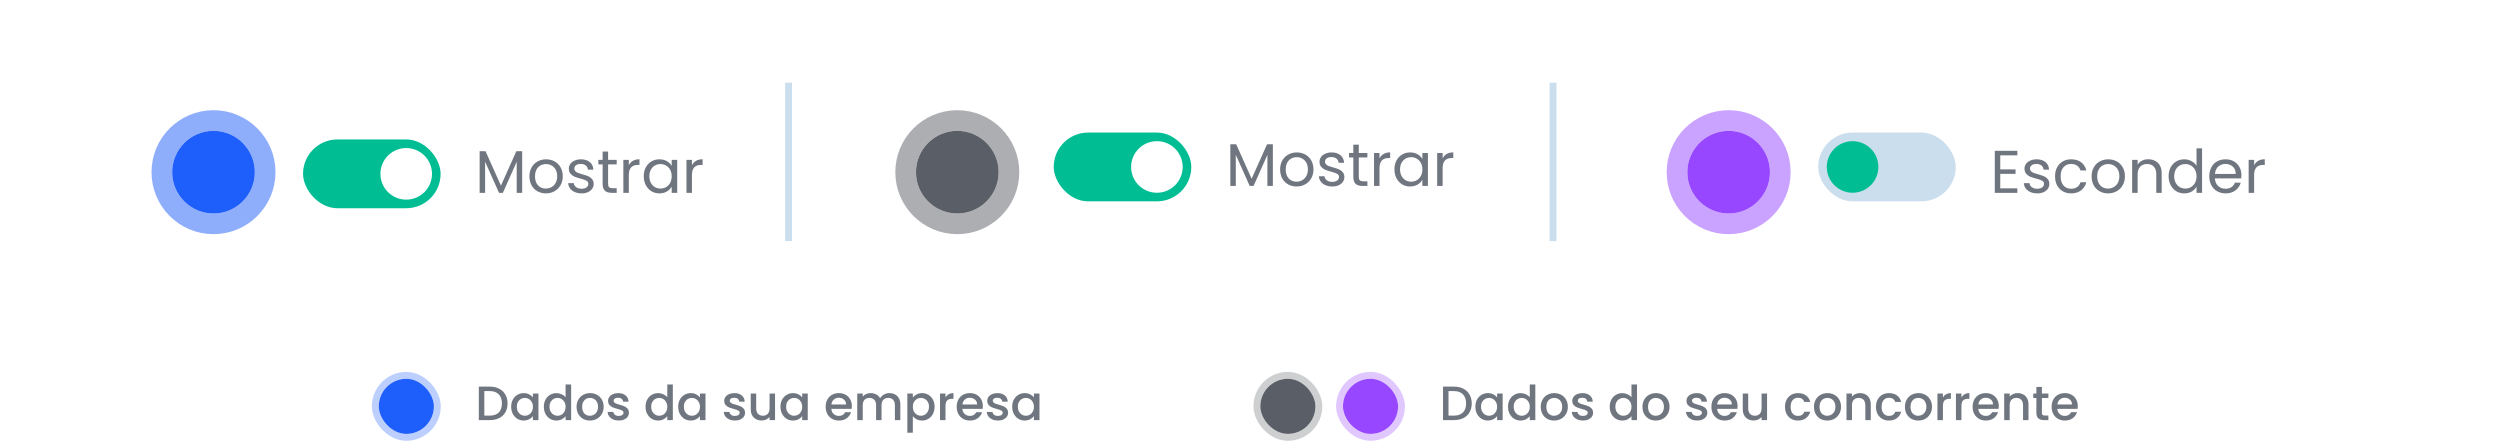 <?xml version="1.0" encoding="UTF-8"?>
<svg xmlns="http://www.w3.org/2000/svg" width="363" height="64" viewBox="0 0 363 64" fill="none">
  <path d="M71.114 56.135C71.632 56.135 72.085 56.235 72.472 56.436C72.864 56.632 73.165 56.917 73.375 57.29C73.59 57.659 73.697 58.09 73.697 58.585C73.697 59.08 73.59 59.509 73.375 59.873C73.165 60.237 72.864 60.517 72.472 60.713C72.085 60.904 71.632 61 71.114 61H69.525V56.135H71.114ZM71.114 60.349C71.683 60.349 72.12 60.195 72.423 59.887C72.726 59.579 72.878 59.145 72.878 58.585C72.878 58.02 72.726 57.579 72.423 57.262C72.12 56.945 71.683 56.786 71.114 56.786H70.323V60.349H71.114ZM74.222 59.054C74.222 58.667 74.301 58.324 74.46 58.025C74.623 57.726 74.843 57.495 75.118 57.332C75.398 57.164 75.706 57.08 76.042 57.08C76.345 57.08 76.609 57.141 76.833 57.262C77.062 57.379 77.244 57.526 77.379 57.703V57.143H78.184V61H77.379V60.426C77.244 60.608 77.059 60.76 76.826 60.881C76.593 61.002 76.327 61.063 76.028 61.063C75.697 61.063 75.393 60.979 75.118 60.811C74.843 60.638 74.623 60.4 74.46 60.097C74.301 59.789 74.222 59.441 74.222 59.054ZM77.379 59.068C77.379 58.802 77.323 58.571 77.211 58.375C77.104 58.179 76.961 58.03 76.784 57.927C76.607 57.824 76.415 57.773 76.21 57.773C76.005 57.773 75.813 57.824 75.636 57.927C75.459 58.025 75.314 58.172 75.202 58.368C75.095 58.559 75.041 58.788 75.041 59.054C75.041 59.32 75.095 59.553 75.202 59.754C75.314 59.955 75.459 60.109 75.636 60.216C75.818 60.319 76.009 60.37 76.21 60.37C76.415 60.37 76.607 60.319 76.784 60.216C76.961 60.113 77.104 59.964 77.211 59.768C77.323 59.567 77.379 59.334 77.379 59.068ZM78.966 59.054C78.966 58.667 79.045 58.324 79.204 58.025C79.367 57.726 79.587 57.495 79.862 57.332C80.142 57.164 80.452 57.08 80.793 57.08C81.045 57.08 81.292 57.136 81.535 57.248C81.782 57.355 81.978 57.5 82.123 57.682V55.82H82.928V61H82.123V60.419C81.992 60.606 81.81 60.76 81.577 60.881C81.348 61.002 81.085 61.063 80.786 61.063C80.45 61.063 80.142 60.979 79.862 60.811C79.587 60.638 79.367 60.4 79.204 60.097C79.045 59.789 78.966 59.441 78.966 59.054ZM82.123 59.068C82.123 58.802 82.067 58.571 81.955 58.375C81.848 58.179 81.705 58.03 81.528 57.927C81.351 57.824 81.159 57.773 80.954 57.773C80.749 57.773 80.557 57.824 80.38 57.927C80.203 58.025 80.058 58.172 79.946 58.368C79.839 58.559 79.785 58.788 79.785 59.054C79.785 59.32 79.839 59.553 79.946 59.754C80.058 59.955 80.203 60.109 80.38 60.216C80.562 60.319 80.753 60.37 80.954 60.37C81.159 60.37 81.351 60.319 81.528 60.216C81.705 60.113 81.848 59.964 81.955 59.768C82.067 59.567 82.123 59.334 82.123 59.068ZM85.649 61.063C85.285 61.063 84.956 60.981 84.662 60.818C84.368 60.65 84.137 60.417 83.969 60.118C83.801 59.815 83.717 59.465 83.717 59.068C83.717 58.676 83.803 58.328 83.976 58.025C84.149 57.722 84.385 57.488 84.683 57.325C84.982 57.162 85.316 57.08 85.684 57.08C86.053 57.08 86.386 57.162 86.685 57.325C86.984 57.488 87.219 57.722 87.392 58.025C87.565 58.328 87.651 58.676 87.651 59.068C87.651 59.46 87.562 59.808 87.385 60.111C87.208 60.414 86.965 60.65 86.657 60.818C86.354 60.981 86.018 61.063 85.649 61.063ZM85.649 60.37C85.855 60.37 86.046 60.321 86.223 60.223C86.405 60.125 86.552 59.978 86.664 59.782C86.776 59.586 86.832 59.348 86.832 59.068C86.832 58.788 86.778 58.552 86.671 58.361C86.564 58.165 86.421 58.018 86.244 57.92C86.067 57.822 85.876 57.773 85.67 57.773C85.465 57.773 85.273 57.822 85.096 57.92C84.924 58.018 84.786 58.165 84.683 58.361C84.581 58.552 84.529 58.788 84.529 59.068C84.529 59.483 84.634 59.805 84.844 60.034C85.059 60.258 85.327 60.37 85.649 60.37ZM89.84 61.063C89.537 61.063 89.264 61.009 89.021 60.902C88.783 60.79 88.594 60.641 88.454 60.454C88.314 60.263 88.239 60.05 88.23 59.817H89.056C89.07 59.98 89.147 60.118 89.287 60.23C89.432 60.337 89.611 60.391 89.826 60.391C90.05 60.391 90.223 60.349 90.344 60.265C90.47 60.176 90.533 60.064 90.533 59.929C90.533 59.784 90.463 59.677 90.323 59.607C90.188 59.537 89.971 59.46 89.672 59.376C89.383 59.297 89.147 59.22 88.965 59.145C88.783 59.07 88.624 58.956 88.489 58.802C88.358 58.648 88.293 58.445 88.293 58.193C88.293 57.988 88.354 57.801 88.475 57.633C88.596 57.46 88.769 57.325 88.993 57.227C89.222 57.129 89.483 57.08 89.777 57.08C90.216 57.08 90.568 57.192 90.834 57.416C91.105 57.635 91.249 57.936 91.268 58.319H90.47C90.456 58.146 90.386 58.009 90.26 57.906C90.134 57.803 89.964 57.752 89.749 57.752C89.539 57.752 89.378 57.792 89.266 57.871C89.154 57.95 89.098 58.055 89.098 58.186C89.098 58.289 89.135 58.375 89.21 58.445C89.285 58.515 89.376 58.571 89.483 58.613C89.59 58.65 89.749 58.699 89.959 58.76C90.239 58.835 90.468 58.912 90.645 58.991C90.827 59.066 90.983 59.178 91.114 59.327C91.245 59.476 91.312 59.675 91.317 59.922C91.317 60.141 91.256 60.337 91.135 60.51C91.014 60.683 90.841 60.818 90.617 60.916C90.398 61.014 90.139 61.063 89.84 61.063ZM93.732 59.054C93.732 58.667 93.811 58.324 93.97 58.025C94.133 57.726 94.352 57.495 94.628 57.332C94.908 57.164 95.218 57.08 95.559 57.08C95.811 57.08 96.058 57.136 96.301 57.248C96.548 57.355 96.744 57.5 96.889 57.682V55.82H97.694V61H96.889V60.419C96.758 60.606 96.576 60.76 96.343 60.881C96.114 61.002 95.85 61.063 95.552 61.063C95.216 61.063 94.908 60.979 94.628 60.811C94.352 60.638 94.133 60.4 93.97 60.097C93.811 59.789 93.732 59.441 93.732 59.054ZM96.889 59.068C96.889 58.802 96.833 58.571 96.721 58.375C96.613 58.179 96.471 58.03 96.294 57.927C96.116 57.824 95.925 57.773 95.72 57.773C95.514 57.773 95.323 57.824 95.146 57.927C94.968 58.025 94.824 58.172 94.712 58.368C94.604 58.559 94.551 58.788 94.551 59.054C94.551 59.32 94.604 59.553 94.712 59.754C94.824 59.955 94.968 60.109 95.146 60.216C95.328 60.319 95.519 60.37 95.72 60.37C95.925 60.37 96.116 60.319 96.294 60.216C96.471 60.113 96.613 59.964 96.721 59.768C96.833 59.567 96.889 59.334 96.889 59.068ZM98.476 59.054C98.476 58.667 98.555 58.324 98.714 58.025C98.877 57.726 99.097 57.495 99.372 57.332C99.652 57.164 99.96 57.08 100.296 57.08C100.599 57.08 100.863 57.141 101.087 57.262C101.315 57.379 101.497 57.526 101.633 57.703V57.143H102.438V61H101.633V60.426C101.497 60.608 101.313 60.76 101.08 60.881C100.846 61.002 100.58 61.063 100.282 61.063C99.951 61.063 99.647 60.979 99.372 60.811C99.097 60.638 98.877 60.4 98.714 60.097C98.555 59.789 98.476 59.441 98.476 59.054ZM101.633 59.068C101.633 58.802 101.577 58.571 101.465 58.375C101.357 58.179 101.215 58.03 101.038 57.927C100.86 57.824 100.669 57.773 100.464 57.773C100.258 57.773 100.067 57.824 99.89 57.927C99.713 58.025 99.568 58.172 99.456 58.368C99.349 58.559 99.295 58.788 99.295 59.054C99.295 59.32 99.349 59.553 99.456 59.754C99.568 59.955 99.713 60.109 99.89 60.216C100.072 60.319 100.263 60.37 100.464 60.37C100.669 60.37 100.86 60.319 101.038 60.216C101.215 60.113 101.357 59.964 101.465 59.768C101.577 59.567 101.633 59.334 101.633 59.068ZM106.704 61.063C106.401 61.063 106.128 61.009 105.885 60.902C105.647 60.79 105.458 60.641 105.318 60.454C105.178 60.263 105.104 60.05 105.094 59.817H105.92C105.934 59.98 106.011 60.118 106.151 60.23C106.296 60.337 106.476 60.391 106.69 60.391C106.914 60.391 107.087 60.349 107.208 60.265C107.334 60.176 107.397 60.064 107.397 59.929C107.397 59.784 107.327 59.677 107.187 59.607C107.052 59.537 106.835 59.46 106.536 59.376C106.247 59.297 106.011 59.22 105.829 59.145C105.647 59.07 105.489 58.956 105.353 58.802C105.223 58.648 105.157 58.445 105.157 58.193C105.157 57.988 105.218 57.801 105.339 57.633C105.461 57.46 105.633 57.325 105.857 57.227C106.086 57.129 106.347 57.08 106.641 57.08C107.08 57.08 107.432 57.192 107.698 57.416C107.969 57.635 108.114 57.936 108.132 58.319H107.334C107.32 58.146 107.25 58.009 107.124 57.906C106.998 57.803 106.828 57.752 106.613 57.752C106.403 57.752 106.242 57.792 106.13 57.871C106.018 57.95 105.962 58.055 105.962 58.186C105.962 58.289 106 58.375 106.074 58.445C106.149 58.515 106.24 58.571 106.347 58.613C106.455 58.65 106.613 58.699 106.823 58.76C107.103 58.835 107.332 58.912 107.509 58.991C107.691 59.066 107.848 59.178 107.978 59.327C108.109 59.476 108.177 59.675 108.181 59.922C108.181 60.141 108.121 60.337 107.999 60.51C107.878 60.683 107.705 60.818 107.481 60.916C107.262 61.014 107.003 61.063 106.704 61.063ZM112.537 57.143V61H111.739V60.545C111.613 60.704 111.447 60.83 111.242 60.923C111.041 61.012 110.826 61.056 110.598 61.056C110.294 61.056 110.021 60.993 109.779 60.867C109.541 60.741 109.352 60.554 109.212 60.307C109.076 60.06 109.009 59.761 109.009 59.411V57.143H109.8V59.292C109.8 59.637 109.886 59.903 110.059 60.09C110.231 60.272 110.467 60.363 110.766 60.363C111.064 60.363 111.3 60.272 111.473 60.09C111.65 59.903 111.739 59.637 111.739 59.292V57.143H112.537ZM113.323 59.054C113.323 58.667 113.403 58.324 113.561 58.025C113.725 57.726 113.944 57.495 114.219 57.332C114.499 57.164 114.807 57.08 115.143 57.08C115.447 57.08 115.71 57.141 115.934 57.262C116.163 57.379 116.345 57.526 116.48 57.703V57.143H117.285V61H116.48V60.426C116.345 60.608 116.161 60.76 115.927 60.881C115.694 61.002 115.428 61.063 115.129 61.063C114.798 61.063 114.495 60.979 114.219 60.811C113.944 60.638 113.725 60.4 113.561 60.097C113.403 59.789 113.323 59.441 113.323 59.054ZM116.48 59.068C116.48 58.802 116.424 58.571 116.312 58.375C116.205 58.179 116.063 58.03 115.885 57.927C115.708 57.824 115.517 57.773 115.311 57.773C115.106 57.773 114.915 57.824 114.737 57.927C114.56 58.025 114.415 58.172 114.303 58.368C114.196 58.559 114.142 58.788 114.142 59.054C114.142 59.32 114.196 59.553 114.303 59.754C114.415 59.955 114.56 60.109 114.737 60.216C114.919 60.319 115.111 60.37 115.311 60.37C115.517 60.37 115.708 60.319 115.885 60.216C116.063 60.113 116.205 59.964 116.312 59.768C116.424 59.567 116.48 59.334 116.48 59.068ZM123.687 58.977C123.687 59.122 123.678 59.252 123.659 59.369H120.712C120.735 59.677 120.85 59.924 121.055 60.111C121.26 60.298 121.512 60.391 121.811 60.391C122.24 60.391 122.544 60.211 122.721 59.852H123.582C123.465 60.207 123.253 60.498 122.945 60.727C122.642 60.951 122.264 61.063 121.811 61.063C121.442 61.063 121.111 60.981 120.817 60.818C120.528 60.65 120.299 60.417 120.131 60.118C119.968 59.815 119.886 59.465 119.886 59.068C119.886 58.671 119.965 58.324 120.124 58.025C120.287 57.722 120.514 57.488 120.803 57.325C121.097 57.162 121.433 57.08 121.811 57.08C122.175 57.08 122.499 57.159 122.784 57.318C123.069 57.477 123.29 57.701 123.449 57.99C123.608 58.275 123.687 58.604 123.687 58.977ZM122.854 58.725C122.849 58.431 122.744 58.195 122.539 58.018C122.334 57.841 122.079 57.752 121.776 57.752C121.501 57.752 121.265 57.841 121.069 58.018C120.873 58.191 120.756 58.426 120.719 58.725H122.854ZM129.141 57.08C129.445 57.08 129.715 57.143 129.953 57.269C130.196 57.395 130.385 57.582 130.52 57.829C130.66 58.076 130.73 58.375 130.73 58.725V61H129.939V58.844C129.939 58.499 129.853 58.235 129.68 58.053C129.508 57.866 129.272 57.773 128.973 57.773C128.675 57.773 128.437 57.866 128.259 58.053C128.087 58.235 128 58.499 128 58.844V61H127.209V58.844C127.209 58.499 127.123 58.235 126.95 58.053C126.778 57.866 126.542 57.773 126.243 57.773C125.945 57.773 125.707 57.866 125.529 58.053C125.357 58.235 125.27 58.499 125.27 58.844V61H124.472V57.143H125.27V57.584C125.401 57.425 125.567 57.302 125.767 57.213C125.968 57.124 126.183 57.08 126.411 57.08C126.719 57.08 126.995 57.145 127.237 57.276C127.48 57.407 127.667 57.596 127.797 57.843C127.914 57.61 128.096 57.425 128.343 57.29C128.591 57.15 128.857 57.08 129.141 57.08ZM132.544 57.71C132.679 57.533 132.863 57.383 133.097 57.262C133.33 57.141 133.594 57.08 133.888 57.08C134.224 57.08 134.529 57.164 134.805 57.332C135.085 57.495 135.304 57.726 135.463 58.025C135.621 58.324 135.701 58.667 135.701 59.054C135.701 59.441 135.621 59.789 135.463 60.097C135.304 60.4 135.085 60.638 134.805 60.811C134.529 60.979 134.224 61.063 133.888 61.063C133.594 61.063 133.332 61.005 133.104 60.888C132.875 60.767 132.688 60.617 132.544 60.44V62.834H131.746V57.143H132.544V57.71ZM134.889 59.054C134.889 58.788 134.833 58.559 134.721 58.368C134.613 58.172 134.469 58.025 134.287 57.927C134.109 57.824 133.918 57.773 133.713 57.773C133.512 57.773 133.321 57.824 133.139 57.927C132.961 58.03 132.817 58.179 132.705 58.375C132.597 58.571 132.544 58.802 132.544 59.068C132.544 59.334 132.597 59.567 132.705 59.768C132.817 59.964 132.961 60.113 133.139 60.216C133.321 60.319 133.512 60.37 133.713 60.37C133.918 60.37 134.109 60.319 134.287 60.216C134.469 60.109 134.613 59.955 134.721 59.754C134.833 59.553 134.889 59.32 134.889 59.054ZM137.288 57.703C137.405 57.507 137.559 57.355 137.75 57.248C137.946 57.136 138.177 57.08 138.443 57.08V57.906H138.24C137.927 57.906 137.689 57.985 137.526 58.144C137.367 58.303 137.288 58.578 137.288 58.97V61H136.49V57.143H137.288V57.703ZM142.711 58.977C142.711 59.122 142.702 59.252 142.683 59.369H139.736C139.76 59.677 139.874 59.924 140.079 60.111C140.285 60.298 140.537 60.391 140.835 60.391C141.265 60.391 141.568 60.211 141.745 59.852H142.606C142.49 60.207 142.277 60.498 141.969 60.727C141.666 60.951 141.288 61.063 140.835 61.063C140.467 61.063 140.135 60.981 139.841 60.818C139.552 60.65 139.323 60.417 139.155 60.118C138.992 59.815 138.91 59.465 138.91 59.068C138.91 58.671 138.99 58.324 139.148 58.025C139.312 57.722 139.538 57.488 139.827 57.325C140.121 57.162 140.457 57.08 140.835 57.08C141.199 57.08 141.524 57.159 141.808 57.318C142.093 57.477 142.315 57.701 142.473 57.99C142.632 58.275 142.711 58.604 142.711 58.977ZM141.878 58.725C141.874 58.431 141.769 58.195 141.563 58.018C141.358 57.841 141.104 57.752 140.8 57.752C140.525 57.752 140.289 57.841 140.093 58.018C139.897 58.191 139.781 58.426 139.743 58.725H141.878ZM144.897 61.063C144.593 61.063 144.32 61.009 144.078 60.902C143.84 60.79 143.651 60.641 143.511 60.454C143.371 60.263 143.296 60.05 143.287 59.817H144.113C144.127 59.98 144.204 60.118 144.344 60.23C144.488 60.337 144.668 60.391 144.883 60.391C145.107 60.391 145.279 60.349 145.401 60.265C145.527 60.176 145.59 60.064 145.59 59.929C145.59 59.784 145.52 59.677 145.38 59.607C145.244 59.537 145.027 59.46 144.729 59.376C144.439 59.297 144.204 59.22 144.022 59.145C143.84 59.07 143.681 58.956 143.546 58.802C143.415 58.648 143.35 58.445 143.35 58.193C143.35 57.988 143.41 57.801 143.532 57.633C143.653 57.46 143.826 57.325 144.05 57.227C144.278 57.129 144.54 57.08 144.834 57.08C145.272 57.08 145.625 57.192 145.891 57.416C146.161 57.635 146.306 57.936 146.325 58.319H145.527C145.513 58.146 145.443 58.009 145.317 57.906C145.191 57.803 145.02 57.752 144.806 57.752C144.596 57.752 144.435 57.792 144.323 57.871C144.211 57.95 144.155 58.055 144.155 58.186C144.155 58.289 144.192 58.375 144.267 58.445C144.341 58.515 144.432 58.571 144.54 58.613C144.647 58.65 144.806 58.699 145.016 58.76C145.296 58.835 145.524 58.912 145.702 58.991C145.884 59.066 146.04 59.178 146.171 59.327C146.301 59.476 146.369 59.675 146.374 59.922C146.374 60.141 146.313 60.337 146.192 60.51C146.07 60.683 145.898 60.818 145.674 60.916C145.454 61.014 145.195 61.063 144.897 61.063ZM146.97 59.054C146.97 58.667 147.049 58.324 147.208 58.025C147.371 57.726 147.591 57.495 147.866 57.332C148.146 57.164 148.454 57.08 148.79 57.08C149.093 57.08 149.357 57.141 149.581 57.262C149.81 57.379 149.992 57.526 150.127 57.703V57.143H150.932V61H150.127V60.426C149.992 60.608 149.807 60.76 149.574 60.881C149.341 61.002 149.075 61.063 148.776 61.063C148.445 61.063 148.141 60.979 147.866 60.811C147.591 60.638 147.371 60.4 147.208 60.097C147.049 59.789 146.97 59.441 146.97 59.054ZM150.127 59.068C150.127 58.802 150.071 58.571 149.959 58.375C149.852 58.179 149.709 58.03 149.532 57.927C149.355 57.824 149.163 57.773 148.958 57.773C148.753 57.773 148.561 57.824 148.384 57.927C148.207 58.025 148.062 58.172 147.95 58.368C147.843 58.559 147.789 58.788 147.789 59.054C147.789 59.32 147.843 59.553 147.95 59.754C148.062 59.955 148.207 60.109 148.384 60.216C148.566 60.319 148.757 60.37 148.958 60.37C149.163 60.37 149.355 60.319 149.532 60.216C149.709 60.113 149.852 59.964 149.959 59.768C150.071 59.567 150.127 59.334 150.127 59.068Z" fill="#707680"></path>
  <rect x="55" y="55" width="8" height="8" rx="4" fill="#1E5EFB"></rect>
  <rect x="54.5" y="54.5" width="9" height="9" rx="4.5" stroke="#1E5EFB" stroke-opacity="0.3"></rect>
  <path d="M211.114 56.135C211.632 56.135 212.085 56.235 212.472 56.436C212.864 56.632 213.165 56.917 213.375 57.29C213.59 57.659 213.697 58.09 213.697 58.585C213.697 59.08 213.59 59.509 213.375 59.873C213.165 60.237 212.864 60.517 212.472 60.713C212.085 60.904 211.632 61 211.114 61H209.525V56.135H211.114ZM211.114 60.349C211.683 60.349 212.12 60.195 212.423 59.887C212.726 59.579 212.878 59.145 212.878 58.585C212.878 58.02 212.726 57.579 212.423 57.262C212.12 56.945 211.683 56.786 211.114 56.786H210.323V60.349H211.114ZM214.222 59.054C214.222 58.667 214.301 58.324 214.46 58.025C214.623 57.726 214.843 57.495 215.118 57.332C215.398 57.164 215.706 57.08 216.042 57.08C216.345 57.08 216.609 57.141 216.833 57.262C217.062 57.379 217.244 57.526 217.379 57.703V57.143H218.184V61H217.379V60.426C217.244 60.608 217.059 60.76 216.826 60.881C216.593 61.002 216.327 61.063 216.028 61.063C215.697 61.063 215.393 60.979 215.118 60.811C214.843 60.638 214.623 60.4 214.46 60.097C214.301 59.789 214.222 59.441 214.222 59.054ZM217.379 59.068C217.379 58.802 217.323 58.571 217.211 58.375C217.104 58.179 216.961 58.03 216.784 57.927C216.607 57.824 216.415 57.773 216.21 57.773C216.005 57.773 215.813 57.824 215.636 57.927C215.459 58.025 215.314 58.172 215.202 58.368C215.095 58.559 215.041 58.788 215.041 59.054C215.041 59.32 215.095 59.553 215.202 59.754C215.314 59.955 215.459 60.109 215.636 60.216C215.818 60.319 216.009 60.37 216.21 60.37C216.415 60.37 216.607 60.319 216.784 60.216C216.961 60.113 217.104 59.964 217.211 59.768C217.323 59.567 217.379 59.334 217.379 59.068ZM218.966 59.054C218.966 58.667 219.045 58.324 219.204 58.025C219.367 57.726 219.587 57.495 219.862 57.332C220.142 57.164 220.452 57.08 220.793 57.08C221.045 57.08 221.292 57.136 221.535 57.248C221.782 57.355 221.978 57.5 222.123 57.682V55.82H222.928V61H222.123V60.419C221.992 60.606 221.81 60.76 221.577 60.881C221.348 61.002 221.085 61.063 220.786 61.063C220.45 61.063 220.142 60.979 219.862 60.811C219.587 60.638 219.367 60.4 219.204 60.097C219.045 59.789 218.966 59.441 218.966 59.054ZM222.123 59.068C222.123 58.802 222.067 58.571 221.955 58.375C221.848 58.179 221.705 58.03 221.528 57.927C221.351 57.824 221.159 57.773 220.954 57.773C220.749 57.773 220.557 57.824 220.38 57.927C220.203 58.025 220.058 58.172 219.946 58.368C219.839 58.559 219.785 58.788 219.785 59.054C219.785 59.32 219.839 59.553 219.946 59.754C220.058 59.955 220.203 60.109 220.38 60.216C220.562 60.319 220.753 60.37 220.954 60.37C221.159 60.37 221.351 60.319 221.528 60.216C221.705 60.113 221.848 59.964 221.955 59.768C222.067 59.567 222.123 59.334 222.123 59.068ZM225.649 61.063C225.285 61.063 224.956 60.981 224.662 60.818C224.368 60.65 224.137 60.417 223.969 60.118C223.801 59.815 223.717 59.465 223.717 59.068C223.717 58.676 223.804 58.328 223.976 58.025C224.149 57.722 224.385 57.488 224.683 57.325C224.982 57.162 225.316 57.08 225.684 57.08C226.053 57.08 226.387 57.162 226.685 57.325C226.984 57.488 227.22 57.722 227.392 58.025C227.565 58.328 227.651 58.676 227.651 59.068C227.651 59.46 227.563 59.808 227.385 60.111C227.208 60.414 226.965 60.65 226.657 60.818C226.354 60.981 226.018 61.063 225.649 61.063ZM225.649 60.37C225.855 60.37 226.046 60.321 226.223 60.223C226.405 60.125 226.552 59.978 226.664 59.782C226.776 59.586 226.832 59.348 226.832 59.068C226.832 58.788 226.779 58.552 226.671 58.361C226.564 58.165 226.422 58.018 226.244 57.92C226.067 57.822 225.876 57.773 225.67 57.773C225.465 57.773 225.274 57.822 225.096 57.92C224.924 58.018 224.786 58.165 224.683 58.361C224.581 58.552 224.529 58.788 224.529 59.068C224.529 59.483 224.634 59.805 224.844 60.034C225.059 60.258 225.327 60.37 225.649 60.37ZM229.84 61.063C229.537 61.063 229.264 61.009 229.021 60.902C228.783 60.79 228.594 60.641 228.454 60.454C228.314 60.263 228.239 60.05 228.23 59.817H229.056C229.07 59.98 229.147 60.118 229.287 60.23C229.432 60.337 229.611 60.391 229.826 60.391C230.05 60.391 230.223 60.349 230.344 60.265C230.47 60.176 230.533 60.064 230.533 59.929C230.533 59.784 230.463 59.677 230.323 59.607C230.188 59.537 229.971 59.46 229.672 59.376C229.383 59.297 229.147 59.22 228.965 59.145C228.783 59.07 228.624 58.956 228.489 58.802C228.358 58.648 228.293 58.445 228.293 58.193C228.293 57.988 228.354 57.801 228.475 57.633C228.596 57.46 228.769 57.325 228.993 57.227C229.222 57.129 229.483 57.08 229.777 57.08C230.216 57.08 230.568 57.192 230.834 57.416C231.105 57.635 231.249 57.936 231.268 58.319H230.47C230.456 58.146 230.386 58.009 230.26 57.906C230.134 57.803 229.964 57.752 229.749 57.752C229.539 57.752 229.378 57.792 229.266 57.871C229.154 57.95 229.098 58.055 229.098 58.186C229.098 58.289 229.135 58.375 229.21 58.445C229.285 58.515 229.376 58.571 229.483 58.613C229.59 58.65 229.749 58.699 229.959 58.76C230.239 58.835 230.468 58.912 230.645 58.991C230.827 59.066 230.983 59.178 231.114 59.327C231.245 59.476 231.312 59.675 231.317 59.922C231.317 60.141 231.256 60.337 231.135 60.51C231.014 60.683 230.841 60.818 230.617 60.916C230.398 61.014 230.139 61.063 229.84 61.063ZM233.732 59.054C233.732 58.667 233.811 58.324 233.97 58.025C234.133 57.726 234.352 57.495 234.628 57.332C234.908 57.164 235.218 57.08 235.559 57.08C235.811 57.08 236.058 57.136 236.301 57.248C236.548 57.355 236.744 57.5 236.889 57.682V55.82H237.694V61H236.889V60.419C236.758 60.606 236.576 60.76 236.343 60.881C236.114 61.002 235.85 61.063 235.552 61.063C235.216 61.063 234.908 60.979 234.628 60.811C234.352 60.638 234.133 60.4 233.97 60.097C233.811 59.789 233.732 59.441 233.732 59.054ZM236.889 59.068C236.889 58.802 236.833 58.571 236.721 58.375C236.613 58.179 236.471 58.03 236.294 57.927C236.116 57.824 235.925 57.773 235.72 57.773C235.514 57.773 235.323 57.824 235.146 57.927C234.968 58.025 234.824 58.172 234.712 58.368C234.604 58.559 234.551 58.788 234.551 59.054C234.551 59.32 234.604 59.553 234.712 59.754C234.824 59.955 234.968 60.109 235.146 60.216C235.328 60.319 235.519 60.37 235.72 60.37C235.925 60.37 236.116 60.319 236.294 60.216C236.471 60.113 236.613 59.964 236.721 59.768C236.833 59.567 236.889 59.334 236.889 59.068ZM240.415 61.063C240.051 61.063 239.722 60.981 239.428 60.818C239.134 60.65 238.903 60.417 238.735 60.118C238.567 59.815 238.483 59.465 238.483 59.068C238.483 58.676 238.569 58.328 238.742 58.025C238.914 57.722 239.15 57.488 239.449 57.325C239.747 57.162 240.081 57.08 240.45 57.08C240.818 57.08 241.152 57.162 241.451 57.325C241.749 57.488 241.985 57.722 242.158 58.025C242.33 58.328 242.417 58.676 242.417 59.068C242.417 59.46 242.328 59.808 242.151 60.111C241.973 60.414 241.731 60.65 241.423 60.818C241.119 60.981 240.783 61.063 240.415 61.063ZM240.415 60.37C240.62 60.37 240.811 60.321 240.989 60.223C241.171 60.125 241.318 59.978 241.43 59.782C241.542 59.586 241.598 59.348 241.598 59.068C241.598 58.788 241.544 58.552 241.437 58.361C241.329 58.165 241.187 58.018 241.01 57.92C240.832 57.822 240.641 57.773 240.436 57.773C240.23 57.773 240.039 57.822 239.862 57.92C239.689 58.018 239.551 58.165 239.449 58.361C239.346 58.552 239.295 58.788 239.295 59.068C239.295 59.483 239.4 59.805 239.61 60.034C239.824 60.258 240.093 60.37 240.415 60.37ZM246.424 61.063C246.121 61.063 245.848 61.009 245.605 60.902C245.367 60.79 245.178 60.641 245.038 60.454C244.898 60.263 244.823 60.05 244.814 59.817H245.64C245.654 59.98 245.731 60.118 245.871 60.23C246.016 60.337 246.195 60.391 246.41 60.391C246.634 60.391 246.807 60.349 246.928 60.265C247.054 60.176 247.117 60.064 247.117 59.929C247.117 59.784 247.047 59.677 246.907 59.607C246.772 59.537 246.555 59.46 246.256 59.376C245.967 59.297 245.731 59.22 245.549 59.145C245.367 59.07 245.208 58.956 245.073 58.802C244.942 58.648 244.877 58.445 244.877 58.193C244.877 57.988 244.938 57.801 245.059 57.633C245.18 57.46 245.353 57.325 245.577 57.227C245.806 57.129 246.067 57.08 246.361 57.08C246.8 57.08 247.152 57.192 247.418 57.416C247.689 57.635 247.833 57.936 247.852 58.319H247.054C247.04 58.146 246.97 58.009 246.844 57.906C246.718 57.803 246.548 57.752 246.333 57.752C246.123 57.752 245.962 57.792 245.85 57.871C245.738 57.95 245.682 58.055 245.682 58.186C245.682 58.289 245.719 58.375 245.794 58.445C245.869 58.515 245.96 58.571 246.067 58.613C246.174 58.65 246.333 58.699 246.543 58.76C246.823 58.835 247.052 58.912 247.229 58.991C247.411 59.066 247.567 59.178 247.698 59.327C247.829 59.476 247.896 59.675 247.901 59.922C247.901 60.141 247.84 60.337 247.719 60.51C247.598 60.683 247.425 60.818 247.201 60.916C246.982 61.014 246.723 61.063 246.424 61.063ZM252.298 58.977C252.298 59.122 252.289 59.252 252.27 59.369H249.323C249.347 59.677 249.461 59.924 249.666 60.111C249.872 60.298 250.124 60.391 250.422 60.391C250.852 60.391 251.155 60.211 251.332 59.852H252.193C252.077 60.207 251.864 60.498 251.556 60.727C251.253 60.951 250.875 61.063 250.422 61.063C250.054 61.063 249.722 60.981 249.428 60.818C249.139 60.65 248.91 60.417 248.742 60.118C248.579 59.815 248.497 59.465 248.497 59.068C248.497 58.671 248.577 58.324 248.735 58.025C248.899 57.722 249.125 57.488 249.414 57.325C249.708 57.162 250.044 57.08 250.422 57.08C250.786 57.08 251.111 57.159 251.395 57.318C251.68 57.477 251.902 57.701 252.06 57.99C252.219 58.275 252.298 58.604 252.298 58.977ZM251.465 58.725C251.461 58.431 251.356 58.195 251.15 58.018C250.945 57.841 250.691 57.752 250.387 57.752C250.112 57.752 249.876 57.841 249.68 58.018C249.484 58.191 249.368 58.426 249.33 58.725H251.465ZM256.577 57.143V61H255.779V60.545C255.653 60.704 255.487 60.83 255.282 60.923C255.081 61.012 254.866 61.056 254.638 61.056C254.334 61.056 254.061 60.993 253.819 60.867C253.581 60.741 253.392 60.554 253.252 60.307C253.116 60.06 253.049 59.761 253.049 59.411V57.143H253.84V59.292C253.84 59.637 253.926 59.903 254.099 60.09C254.271 60.272 254.507 60.363 254.806 60.363C255.104 60.363 255.34 60.272 255.513 60.09C255.69 59.903 255.779 59.637 255.779 59.292V57.143H256.577ZM259.182 59.068C259.182 58.671 259.261 58.324 259.42 58.025C259.583 57.722 259.807 57.488 260.092 57.325C260.377 57.162 260.703 57.08 261.072 57.08C261.539 57.08 261.924 57.192 262.227 57.416C262.535 57.635 262.743 57.95 262.85 58.361H261.989C261.919 58.17 261.807 58.02 261.653 57.913C261.499 57.806 261.305 57.752 261.072 57.752C260.745 57.752 260.484 57.869 260.288 58.102C260.097 58.331 260.001 58.653 260.001 59.068C260.001 59.483 260.097 59.808 260.288 60.041C260.484 60.274 260.745 60.391 261.072 60.391C261.534 60.391 261.84 60.188 261.989 59.782H262.85C262.738 60.174 262.528 60.487 262.22 60.72C261.912 60.949 261.529 61.063 261.072 61.063C260.703 61.063 260.377 60.981 260.092 60.818C259.807 60.65 259.583 60.417 259.42 60.118C259.261 59.815 259.182 59.465 259.182 59.068ZM265.318 61.063C264.954 61.063 264.625 60.981 264.331 60.818C264.037 60.65 263.806 60.417 263.638 60.118C263.47 59.815 263.386 59.465 263.386 59.068C263.386 58.676 263.472 58.328 263.645 58.025C263.818 57.722 264.053 57.488 264.352 57.325C264.651 57.162 264.984 57.08 265.353 57.08C265.722 57.08 266.055 57.162 266.354 57.325C266.653 57.488 266.888 57.722 267.061 58.025C267.234 58.328 267.32 58.676 267.32 59.068C267.32 59.46 267.231 59.808 267.054 60.111C266.877 60.414 266.634 60.65 266.326 60.818C266.023 60.981 265.687 61.063 265.318 61.063ZM265.318 60.37C265.523 60.37 265.715 60.321 265.892 60.223C266.074 60.125 266.221 59.978 266.333 59.782C266.445 59.586 266.501 59.348 266.501 59.068C266.501 58.788 266.447 58.552 266.34 58.361C266.233 58.165 266.09 58.018 265.913 57.92C265.736 57.822 265.544 57.773 265.339 57.773C265.134 57.773 264.942 57.822 264.765 57.92C264.592 58.018 264.455 58.165 264.352 58.361C264.249 58.552 264.198 58.788 264.198 59.068C264.198 59.483 264.303 59.805 264.513 60.034C264.728 60.258 264.996 60.37 265.318 60.37ZM270.055 57.08C270.358 57.08 270.629 57.143 270.867 57.269C271.11 57.395 271.299 57.582 271.434 57.829C271.569 58.076 271.637 58.375 271.637 58.725V61H270.846V58.844C270.846 58.499 270.76 58.235 270.587 58.053C270.414 57.866 270.179 57.773 269.88 57.773C269.581 57.773 269.343 57.866 269.166 58.053C268.993 58.235 268.907 58.499 268.907 58.844V61H268.109V57.143H268.907V57.584C269.038 57.425 269.203 57.302 269.404 57.213C269.609 57.124 269.826 57.08 270.055 57.08ZM272.389 59.068C272.389 58.671 272.468 58.324 272.627 58.025C272.79 57.722 273.014 57.488 273.299 57.325C273.584 57.162 273.91 57.08 274.279 57.08C274.746 57.08 275.131 57.192 275.434 57.416C275.742 57.635 275.95 57.95 276.057 58.361H275.196C275.126 58.17 275.014 58.02 274.86 57.913C274.706 57.806 274.512 57.752 274.279 57.752C273.952 57.752 273.691 57.869 273.495 58.102C273.304 58.331 273.208 58.653 273.208 59.068C273.208 59.483 273.304 59.808 273.495 60.041C273.691 60.274 273.952 60.391 274.279 60.391C274.741 60.391 275.047 60.188 275.196 59.782H276.057C275.945 60.174 275.735 60.487 275.427 60.72C275.119 60.949 274.736 61.063 274.279 61.063C273.91 61.063 273.584 60.981 273.299 60.818C273.014 60.65 272.79 60.417 272.627 60.118C272.468 59.815 272.389 59.465 272.389 59.068ZM278.525 61.063C278.161 61.063 277.832 60.981 277.538 60.818C277.244 60.65 277.013 60.417 276.845 60.118C276.677 59.815 276.593 59.465 276.593 59.068C276.593 58.676 276.679 58.328 276.852 58.025C277.025 57.722 277.26 57.488 277.559 57.325C277.858 57.162 278.191 57.08 278.56 57.08C278.929 57.08 279.262 57.162 279.561 57.325C279.86 57.488 280.095 57.722 280.268 58.025C280.441 58.328 280.527 58.676 280.527 59.068C280.527 59.46 280.438 59.808 280.261 60.111C280.084 60.414 279.841 60.65 279.533 60.818C279.23 60.981 278.894 61.063 278.525 61.063ZM278.525 60.37C278.73 60.37 278.922 60.321 279.099 60.223C279.281 60.125 279.428 59.978 279.54 59.782C279.652 59.586 279.708 59.348 279.708 59.068C279.708 58.788 279.654 58.552 279.547 58.361C279.44 58.165 279.297 58.018 279.12 57.92C278.943 57.822 278.751 57.773 278.546 57.773C278.341 57.773 278.149 57.822 277.972 57.92C277.799 58.018 277.662 58.165 277.559 58.361C277.456 58.552 277.405 58.788 277.405 59.068C277.405 59.483 277.51 59.805 277.72 60.034C277.935 60.258 278.203 60.37 278.525 60.37ZM282.114 57.703C282.231 57.507 282.385 57.355 282.576 57.248C282.772 57.136 283.003 57.08 283.269 57.08V57.906H283.066C282.753 57.906 282.515 57.985 282.352 58.144C282.193 58.303 282.114 58.578 282.114 58.97V61H281.316V57.143H282.114V57.703ZM284.801 57.703C284.917 57.507 285.071 57.355 285.263 57.248C285.459 57.136 285.69 57.08 285.956 57.08V57.906H285.753C285.44 57.906 285.202 57.985 285.039 58.144C284.88 58.303 284.801 58.578 284.801 58.97V61H284.003V57.143H284.801V57.703ZM290.224 58.977C290.224 59.122 290.215 59.252 290.196 59.369H287.249C287.272 59.677 287.387 59.924 287.592 60.111C287.797 60.298 288.049 60.391 288.348 60.391C288.777 60.391 289.081 60.211 289.258 59.852H290.119C290.002 60.207 289.79 60.498 289.482 60.727C289.179 60.951 288.801 61.063 288.348 61.063C287.979 61.063 287.648 60.981 287.354 60.818C287.065 60.65 286.836 60.417 286.668 60.118C286.505 59.815 286.423 59.465 286.423 59.068C286.423 58.671 286.502 58.324 286.661 58.025C286.824 57.722 287.051 57.488 287.34 57.325C287.634 57.162 287.97 57.08 288.348 57.08C288.712 57.08 289.036 57.159 289.321 57.318C289.606 57.477 289.827 57.701 289.986 57.99C290.145 58.275 290.224 58.604 290.224 58.977ZM289.391 58.725C289.386 58.431 289.281 58.195 289.076 58.018C288.871 57.841 288.616 57.752 288.313 57.752C288.038 57.752 287.802 57.841 287.606 58.018C287.41 58.191 287.293 58.426 287.256 58.725H289.391ZM292.955 57.08C293.259 57.08 293.529 57.143 293.767 57.269C294.01 57.395 294.199 57.582 294.334 57.829C294.47 58.076 294.537 58.375 294.537 58.725V61H293.746V58.844C293.746 58.499 293.66 58.235 293.487 58.053C293.315 57.866 293.079 57.773 292.78 57.773C292.482 57.773 292.244 57.866 292.066 58.053C291.894 58.235 291.807 58.499 291.807 58.844V61H291.009V57.143H291.807V57.584C291.938 57.425 292.104 57.302 292.304 57.213C292.51 57.124 292.727 57.08 292.955 57.08ZM296.486 57.794V59.929C296.486 60.074 296.519 60.179 296.584 60.244C296.654 60.305 296.771 60.335 296.934 60.335H297.424V61H296.794C296.435 61 296.16 60.916 295.968 60.748C295.777 60.58 295.681 60.307 295.681 59.929V57.794H295.226V57.143H295.681V56.184H296.486V57.143H297.424V57.794H296.486ZM301.695 58.977C301.695 59.122 301.685 59.252 301.667 59.369H298.72C298.743 59.677 298.857 59.924 299.063 60.111C299.268 60.298 299.52 60.391 299.819 60.391C300.248 60.391 300.551 60.211 300.729 59.852H301.59C301.473 60.207 301.261 60.498 300.953 60.727C300.649 60.951 300.271 61.063 299.819 61.063C299.45 61.063 299.119 60.981 298.825 60.818C298.535 60.65 298.307 60.417 298.139 60.118C297.975 59.815 297.894 59.465 297.894 59.068C297.894 58.671 297.973 58.324 298.132 58.025C298.295 57.722 298.521 57.488 298.811 57.325C299.105 57.162 299.441 57.08 299.819 57.08C300.183 57.08 300.507 57.159 300.792 57.318C301.076 57.477 301.298 57.701 301.457 57.99C301.615 58.275 301.695 58.604 301.695 58.977ZM300.862 58.725C300.857 58.431 300.752 58.195 300.547 58.018C300.341 57.841 300.087 57.752 299.784 57.752C299.508 57.752 299.273 57.841 299.077 58.018C298.881 58.191 298.764 58.426 298.727 58.725H300.862Z" fill="#707680"></path>
  <rect x="183" y="55" width="8" height="8" rx="4" fill="#5A5E66"></rect>
  <rect x="182.5" y="54.5" width="9" height="9" rx="4.5" stroke="#5A5E66" stroke-opacity="0.3"></rect>
  <rect x="195" y="55" width="8" height="8" rx="4" fill="#9747FF"></rect>
  <rect x="194.5" y="54.5" width="9" height="9" rx="4.5" stroke="#9747FF" stroke-opacity="0.3"></rect>
  <g filter="url(#filter0_d_1103_55706)">
    <rect x="7" y="6" width="343" height="37" rx="10" fill="white"></rect>
  </g>
  <circle cx="31" cy="25" r="6" fill="#1E5EFB"></circle>
  <circle cx="31" cy="25" r="7.5" stroke="#1E5EFB" stroke-opacity="0.5" stroke-width="3"></circle>
  <rect x="44" y="20.248" width="19.976" height="9.988" rx="4.994" fill="#00BD94"></rect>
  <circle cx="58.982" cy="25.242" r="3.745" fill="white"></circle>
  <path d="M75.821 21.952V28H75.026V23.491L73.016 28H72.457L70.438 23.482V28H69.643V21.952H70.499L72.736 26.951L74.974 21.952H75.821ZM79.259 28.079C78.81 28.079 78.402 27.977 78.035 27.773C77.674 27.569 77.389 27.28 77.179 26.908C76.975 26.529 76.873 26.092 76.873 25.597C76.873 25.107 76.978 24.676 77.188 24.303C77.403 23.924 77.695 23.636 78.062 23.438C78.429 23.234 78.839 23.132 79.294 23.132C79.748 23.132 80.159 23.234 80.526 23.438C80.893 23.636 81.181 23.922 81.391 24.294C81.607 24.667 81.715 25.101 81.715 25.597C81.715 26.092 81.604 26.529 81.382 26.908C81.167 27.28 80.873 27.569 80.5 27.773C80.127 27.977 79.713 28.079 79.259 28.079ZM79.259 27.38C79.544 27.38 79.812 27.312 80.063 27.178C80.313 27.044 80.514 26.843 80.666 26.576C80.823 26.308 80.902 25.981 80.902 25.597C80.902 25.212 80.826 24.886 80.675 24.618C80.523 24.35 80.325 24.152 80.08 24.024C79.836 23.89 79.571 23.823 79.285 23.823C78.994 23.823 78.726 23.89 78.481 24.024C78.242 24.152 78.05 24.35 77.904 24.618C77.759 24.886 77.686 25.212 77.686 25.597C77.686 25.987 77.756 26.316 77.895 26.584C78.041 26.852 78.233 27.053 78.472 27.187C78.711 27.315 78.973 27.38 79.259 27.38ZM84.456 28.079C84.089 28.079 83.76 28.017 83.468 27.895C83.177 27.767 82.947 27.592 82.778 27.371C82.609 27.143 82.516 26.884 82.498 26.593H83.32C83.343 26.832 83.454 27.027 83.652 27.178C83.856 27.33 84.121 27.406 84.447 27.406C84.75 27.406 84.989 27.339 85.164 27.205C85.338 27.071 85.426 26.902 85.426 26.698C85.426 26.488 85.333 26.334 85.146 26.235C84.96 26.13 84.671 26.028 84.281 25.929C83.925 25.835 83.634 25.742 83.407 25.649C83.186 25.55 82.993 25.407 82.83 25.221C82.673 25.029 82.594 24.778 82.594 24.469C82.594 24.225 82.667 24 82.813 23.796C82.958 23.592 83.165 23.432 83.433 23.316C83.701 23.193 84.007 23.132 84.351 23.132C84.881 23.132 85.309 23.266 85.635 23.534C85.962 23.802 86.137 24.169 86.16 24.635H85.365C85.347 24.385 85.245 24.184 85.059 24.032C84.878 23.881 84.633 23.805 84.325 23.805C84.039 23.805 83.812 23.866 83.643 23.989C83.474 24.111 83.389 24.271 83.389 24.469C83.389 24.627 83.439 24.758 83.538 24.863C83.643 24.962 83.771 25.043 83.923 25.107C84.08 25.166 84.296 25.233 84.569 25.308C84.913 25.401 85.193 25.495 85.408 25.588C85.624 25.675 85.807 25.809 85.959 25.99C86.116 26.171 86.198 26.407 86.204 26.698C86.204 26.96 86.131 27.196 85.985 27.406C85.84 27.616 85.633 27.782 85.365 27.904C85.102 28.02 84.799 28.079 84.456 28.079ZM88.296 23.866V26.689C88.296 26.922 88.346 27.088 88.445 27.187C88.544 27.28 88.716 27.327 88.96 27.327H89.546V28H88.829C88.387 28 88.055 27.898 87.833 27.694C87.612 27.49 87.501 27.155 87.501 26.689V23.866H86.881V23.211H87.501V22.005H88.296V23.211H89.546V23.866H88.296ZM91.305 23.989C91.445 23.715 91.643 23.502 91.899 23.351C92.161 23.199 92.479 23.123 92.852 23.123V23.945H92.642C91.751 23.945 91.305 24.428 91.305 25.396V28H90.51V23.211H91.305V23.989ZM93.473 25.588C93.473 25.099 93.572 24.67 93.77 24.303C93.968 23.93 94.239 23.642 94.583 23.438C94.932 23.234 95.32 23.132 95.745 23.132C96.165 23.132 96.529 23.223 96.837 23.403C97.146 23.584 97.376 23.811 97.528 24.085V23.211H98.332V28H97.528V27.109C97.371 27.388 97.135 27.621 96.82 27.808C96.511 27.988 96.15 28.079 95.736 28.079C95.311 28.079 94.926 27.974 94.583 27.764C94.239 27.554 93.968 27.26 93.77 26.881C93.572 26.503 93.473 26.072 93.473 25.588ZM97.528 25.597C97.528 25.235 97.455 24.921 97.309 24.653C97.164 24.385 96.966 24.181 96.715 24.041C96.47 23.895 96.199 23.823 95.902 23.823C95.605 23.823 95.334 23.892 95.09 24.032C94.845 24.172 94.65 24.376 94.504 24.644C94.358 24.912 94.285 25.227 94.285 25.588C94.285 25.955 94.358 26.275 94.504 26.549C94.65 26.817 94.845 27.024 95.09 27.17C95.334 27.31 95.605 27.38 95.902 27.38C96.199 27.38 96.47 27.31 96.715 27.17C96.966 27.024 97.164 26.817 97.309 26.549C97.455 26.275 97.528 25.958 97.528 25.597ZM100.471 23.989C100.611 23.715 100.809 23.502 101.065 23.351C101.328 23.199 101.645 23.123 102.018 23.123V23.945H101.808C100.917 23.945 100.471 24.428 100.471 25.396V28H99.676V23.211H100.471V23.989Z" fill="#707680"></path>
  <circle cx="139" cy="25" r="6" fill="#5A5E66"></circle>
  <circle cx="139" cy="25" r="7.5" stroke="#5A5E66" stroke-opacity="0.5" stroke-width="3"></circle>
  <rect x="153" y="19.248" width="19.976" height="9.988" rx="4.994" fill="#00BD94"></rect>
  <circle cx="167.982" cy="24.242" r="3.745" fill="white"></circle>
  <path d="M184.821 20.952V27H184.026V22.491L182.016 27H181.457L179.438 22.482V27H178.643V20.952H179.499L181.736 25.951L183.974 20.952H184.821ZM188.259 27.079C187.81 27.079 187.402 26.977 187.035 26.773C186.674 26.569 186.389 26.28 186.179 25.908C185.975 25.529 185.873 25.092 185.873 24.597C185.873 24.107 185.978 23.676 186.188 23.303C186.403 22.924 186.695 22.636 187.062 22.438C187.429 22.234 187.839 22.132 188.294 22.132C188.748 22.132 189.159 22.234 189.526 22.438C189.893 22.636 190.182 22.922 190.391 23.294C190.607 23.667 190.715 24.101 190.715 24.597C190.715 25.092 190.604 25.529 190.383 25.908C190.167 26.28 189.873 26.569 189.5 26.773C189.127 26.977 188.713 27.079 188.259 27.079ZM188.259 26.38C188.544 26.38 188.812 26.312 189.063 26.178C189.313 26.044 189.514 25.843 189.666 25.576C189.823 25.308 189.902 24.981 189.902 24.597C189.902 24.212 189.826 23.886 189.675 23.618C189.523 23.35 189.325 23.152 189.08 23.024C188.836 22.89 188.571 22.823 188.285 22.823C187.994 22.823 187.726 22.89 187.481 23.024C187.242 23.152 187.05 23.35 186.904 23.618C186.759 23.886 186.686 24.212 186.686 24.597C186.686 24.987 186.756 25.316 186.896 25.584C187.041 25.852 187.233 26.053 187.472 26.187C187.711 26.315 187.973 26.38 188.259 26.38ZM193.456 27.079C193.089 27.079 192.759 27.017 192.468 26.895C192.177 26.767 191.947 26.592 191.778 26.371C191.609 26.143 191.516 25.884 191.498 25.593H192.32C192.343 25.832 192.454 26.027 192.652 26.178C192.856 26.33 193.121 26.406 193.447 26.406C193.75 26.406 193.989 26.339 194.164 26.205C194.338 26.071 194.426 25.902 194.426 25.698C194.426 25.488 194.333 25.334 194.146 25.235C193.96 25.13 193.671 25.028 193.281 24.929C192.926 24.835 192.634 24.742 192.407 24.649C192.186 24.55 191.993 24.407 191.83 24.221C191.673 24.029 191.594 23.778 191.594 23.469C191.594 23.225 191.667 23 191.813 22.796C191.958 22.592 192.165 22.432 192.433 22.316C192.701 22.193 193.007 22.132 193.351 22.132C193.881 22.132 194.309 22.266 194.636 22.534C194.962 22.802 195.137 23.169 195.16 23.635H194.365C194.347 23.385 194.245 23.184 194.059 23.032C193.878 22.881 193.633 22.805 193.325 22.805C193.039 22.805 192.812 22.866 192.643 22.989C192.474 23.111 192.39 23.271 192.39 23.469C192.39 23.627 192.439 23.758 192.538 23.863C192.643 23.962 192.771 24.043 192.923 24.107C193.08 24.166 193.296 24.233 193.569 24.308C193.913 24.401 194.193 24.495 194.408 24.588C194.624 24.675 194.807 24.809 194.959 24.99C195.116 25.171 195.198 25.407 195.204 25.698C195.204 25.96 195.131 26.196 194.985 26.406C194.839 26.616 194.633 26.782 194.365 26.904C194.102 27.02 193.799 27.079 193.456 27.079ZM197.296 22.866V25.689C197.296 25.922 197.346 26.088 197.445 26.187C197.544 26.28 197.716 26.327 197.961 26.327H198.546V27H197.829C197.387 27 197.055 26.898 196.833 26.694C196.612 26.49 196.501 26.155 196.501 25.689V22.866H195.881V22.211H196.501V21.005H197.296V22.211H198.546V22.866H197.296ZM200.305 22.989C200.445 22.715 200.643 22.502 200.899 22.351C201.161 22.199 201.479 22.123 201.852 22.123V22.945H201.642C200.751 22.945 200.305 23.428 200.305 24.396V27H199.51V22.211H200.305V22.989ZM202.473 24.588C202.473 24.099 202.572 23.67 202.77 23.303C202.968 22.93 203.239 22.642 203.583 22.438C203.932 22.234 204.32 22.132 204.745 22.132C205.164 22.132 205.529 22.223 205.837 22.403C206.146 22.584 206.376 22.811 206.528 23.085V22.211H207.332V27H206.528V26.109C206.371 26.388 206.135 26.621 205.82 26.808C205.511 26.988 205.15 27.079 204.736 27.079C204.311 27.079 203.926 26.974 203.583 26.764C203.239 26.554 202.968 26.26 202.77 25.881C202.572 25.503 202.473 25.072 202.473 24.588ZM206.528 24.597C206.528 24.235 206.455 23.921 206.309 23.653C206.164 23.385 205.966 23.181 205.715 23.041C205.47 22.895 205.199 22.823 204.902 22.823C204.605 22.823 204.334 22.892 204.09 23.032C203.845 23.172 203.65 23.376 203.504 23.644C203.358 23.912 203.285 24.227 203.285 24.588C203.285 24.955 203.358 25.275 203.504 25.549C203.65 25.817 203.845 26.024 204.09 26.17C204.334 26.31 204.605 26.38 204.902 26.38C205.199 26.38 205.47 26.31 205.715 26.17C205.966 26.024 206.164 25.817 206.309 25.549C206.455 25.275 206.528 24.958 206.528 24.597ZM209.471 22.989C209.611 22.715 209.809 22.502 210.065 22.351C210.328 22.199 210.645 22.123 211.018 22.123V22.945H210.808C209.917 22.945 209.471 23.428 209.471 24.396V27H208.676V22.211H209.471V22.989Z" fill="#707680"></path>
  <circle cx="251" cy="25" r="6" fill="#9747FF"></circle>
  <circle cx="251" cy="25" r="7.5" stroke="#9747FF" stroke-opacity="0.5" stroke-width="3"></circle>
  <rect x="283.976" y="29.236" width="19.976" height="9.988" rx="4.994" transform="rotate(-180 283.976 29.236)" fill="#CBDEED"></rect>
  <circle cx="268.994" cy="24.242" r="3.745" transform="rotate(-180 268.994 24.242)" fill="#00BD94"></circle>
  <path d="M290.438 22.555V24.592H292.658V25.247H290.438V27.345H292.92V28H289.643V21.9H292.92V22.555H290.438ZM295.819 28.079C295.452 28.079 295.123 28.017 294.831 27.895C294.54 27.767 294.31 27.592 294.141 27.371C293.972 27.143 293.879 26.884 293.861 26.593H294.683C294.706 26.832 294.817 27.027 295.015 27.178C295.219 27.33 295.484 27.406 295.81 27.406C296.113 27.406 296.352 27.339 296.527 27.205C296.701 27.071 296.789 26.902 296.789 26.698C296.789 26.488 296.696 26.334 296.509 26.235C296.323 26.13 296.034 26.028 295.644 25.929C295.289 25.835 294.997 25.742 294.77 25.649C294.549 25.55 294.356 25.407 294.193 25.221C294.036 25.029 293.957 24.778 293.957 24.469C293.957 24.225 294.03 24 294.176 23.796C294.321 23.592 294.528 23.432 294.796 23.316C295.064 23.193 295.37 23.132 295.714 23.132C296.244 23.132 296.672 23.266 296.999 23.534C297.325 23.802 297.5 24.169 297.523 24.635H296.728C296.71 24.385 296.608 24.184 296.422 24.032C296.241 23.881 295.996 23.805 295.688 23.805C295.402 23.805 295.175 23.866 295.006 23.989C294.837 24.111 294.753 24.271 294.753 24.469C294.753 24.627 294.802 24.758 294.901 24.863C295.006 24.962 295.134 25.043 295.286 25.107C295.443 25.166 295.659 25.233 295.932 25.308C296.276 25.401 296.556 25.495 296.771 25.588C296.987 25.675 297.17 25.809 297.322 25.99C297.479 26.171 297.561 26.407 297.567 26.698C297.567 26.96 297.494 27.196 297.348 27.406C297.202 27.616 296.996 27.782 296.728 27.904C296.465 28.02 296.162 28.079 295.819 28.079ZM298.392 25.597C298.392 25.101 298.491 24.67 298.689 24.303C298.887 23.93 299.161 23.642 299.511 23.438C299.866 23.234 300.271 23.132 300.726 23.132C301.314 23.132 301.798 23.275 302.176 23.56C302.561 23.846 302.814 24.242 302.937 24.749H302.08C301.999 24.458 301.838 24.227 301.6 24.058C301.366 23.89 301.075 23.805 300.726 23.805C300.271 23.805 299.904 23.962 299.624 24.277C299.345 24.586 299.205 25.026 299.205 25.597C299.205 26.174 299.345 26.619 299.624 26.934C299.904 27.248 300.271 27.406 300.726 27.406C301.075 27.406 301.366 27.324 301.6 27.161C301.833 26.998 301.993 26.765 302.08 26.462H302.937C302.808 26.951 302.552 27.345 302.168 27.642C301.783 27.933 301.302 28.079 300.726 28.079C300.271 28.079 299.866 27.977 299.511 27.773C299.161 27.569 298.887 27.28 298.689 26.908C298.491 26.535 298.392 26.098 298.392 25.597ZM306.087 28.079C305.638 28.079 305.23 27.977 304.863 27.773C304.502 27.569 304.216 27.28 304.007 26.908C303.803 26.529 303.701 26.092 303.701 25.597C303.701 25.107 303.806 24.676 304.015 24.303C304.231 23.924 304.522 23.636 304.889 23.438C305.256 23.234 305.667 23.132 306.121 23.132C306.576 23.132 306.987 23.234 307.354 23.438C307.721 23.636 308.009 23.922 308.219 24.294C308.434 24.667 308.542 25.101 308.542 25.597C308.542 26.092 308.432 26.529 308.21 26.908C307.995 27.28 307.7 27.569 307.328 27.773C306.955 27.977 306.541 28.079 306.087 28.079ZM306.087 27.38C306.372 27.38 306.64 27.312 306.891 27.178C307.141 27.044 307.342 26.843 307.494 26.576C307.651 26.308 307.73 25.981 307.73 25.597C307.73 25.212 307.654 24.886 307.502 24.618C307.351 24.35 307.153 24.152 306.908 24.024C306.663 23.89 306.398 23.823 306.113 23.823C305.821 23.823 305.553 23.89 305.309 24.024C305.07 24.152 304.878 24.35 304.732 24.618C304.586 24.886 304.513 25.212 304.513 25.597C304.513 25.987 304.583 26.316 304.723 26.584C304.869 26.852 305.061 27.053 305.3 27.187C305.539 27.315 305.801 27.38 306.087 27.38ZM311.921 23.123C312.504 23.123 312.976 23.301 313.337 23.657C313.698 24.006 313.879 24.513 313.879 25.177V28H313.092V25.291C313.092 24.813 312.973 24.449 312.734 24.198C312.495 23.942 312.169 23.814 311.755 23.814C311.336 23.814 311.001 23.945 310.75 24.207C310.506 24.469 310.383 24.851 310.383 25.352V28H309.588V23.211H310.383V23.892C310.541 23.648 310.753 23.458 311.021 23.324C311.295 23.19 311.595 23.123 311.921 23.123ZM314.881 25.588C314.881 25.099 314.98 24.67 315.178 24.303C315.376 23.93 315.647 23.642 315.991 23.438C316.34 23.234 316.731 23.132 317.162 23.132C317.535 23.132 317.881 23.22 318.202 23.394C318.522 23.563 318.767 23.788 318.936 24.067V21.533H319.74V28H318.936V27.1C318.779 27.385 318.546 27.621 318.237 27.808C317.928 27.988 317.567 28.079 317.153 28.079C316.728 28.079 316.34 27.974 315.991 27.764C315.647 27.554 315.376 27.26 315.178 26.881C314.98 26.503 314.881 26.072 314.881 25.588ZM318.936 25.597C318.936 25.235 318.863 24.921 318.718 24.653C318.572 24.385 318.374 24.181 318.123 24.041C317.879 23.895 317.608 23.823 317.31 23.823C317.013 23.823 316.742 23.892 316.498 24.032C316.253 24.172 316.058 24.376 315.912 24.644C315.767 24.912 315.694 25.227 315.694 25.588C315.694 25.955 315.767 26.275 315.912 26.549C316.058 26.817 316.253 27.024 316.498 27.17C316.742 27.31 317.013 27.38 317.31 27.38C317.608 27.38 317.879 27.31 318.123 27.17C318.374 27.024 318.572 26.817 318.718 26.549C318.863 26.275 318.936 25.958 318.936 25.597ZM325.454 25.422C325.454 25.573 325.445 25.734 325.427 25.902H321.6C321.629 26.375 321.789 26.744 322.08 27.012C322.377 27.275 322.736 27.406 323.155 27.406C323.499 27.406 323.784 27.327 324.012 27.17C324.245 27.007 324.408 26.791 324.501 26.523H325.358C325.229 26.983 324.973 27.359 324.588 27.65C324.204 27.936 323.726 28.079 323.155 28.079C322.701 28.079 322.293 27.977 321.932 27.773C321.576 27.569 321.297 27.28 321.093 26.908C320.889 26.529 320.787 26.092 320.787 25.597C320.787 25.101 320.886 24.667 321.084 24.294C321.282 23.922 321.559 23.636 321.914 23.438C322.275 23.234 322.689 23.132 323.155 23.132C323.61 23.132 324.012 23.231 324.361 23.429C324.711 23.627 324.979 23.901 325.165 24.251C325.358 24.595 325.454 24.985 325.454 25.422ZM324.632 25.256C324.632 24.953 324.565 24.694 324.431 24.478C324.297 24.257 324.114 24.091 323.881 23.98C323.653 23.863 323.4 23.805 323.12 23.805C322.718 23.805 322.375 23.933 322.089 24.19C321.809 24.446 321.649 24.801 321.608 25.256H324.632ZM327.299 23.989C327.439 23.715 327.637 23.502 327.893 23.351C328.155 23.199 328.473 23.123 328.846 23.123V23.945H328.636C327.744 23.945 327.299 24.428 327.299 25.396V28H326.503V23.211H327.299V23.989Z" fill="#707680"></path>
  <line x1="114.5" y1="12" x2="114.5" y2="35" stroke="#CBDEED"></line>
  <line x1="225.5" y1="12" x2="225.5" y2="35" stroke="#CBDEED"></line>
  <defs>
    <filter id="filter0_d_1103_55706" x="0" y="0" width="363" height="57" color-interpolation-filters="sRGB">
      <feFlood flood-opacity="0" result="BackgroundImageFix"></feFlood>
      <feColorMatrix in="SourceAlpha" type="matrix" values="0 0 0 0 0 0 0 0 0 0 0 0 0 0 0 0 0 0 127 0" result="hardAlpha"></feColorMatrix>
      <feOffset dx="3" dy="4"></feOffset>
      <feGaussianBlur stdDeviation="5"></feGaussianBlur>
      <feComposite in2="hardAlpha" operator="out"></feComposite>
      <feColorMatrix type="matrix" values="0 0 0 0 0.843 0 0 0 0 0.903 0 0 0 0 0.958 0 0 0 0.8 0"></feColorMatrix>
      <feBlend mode="normal" in2="BackgroundImageFix" result="effect1_dropShadow_1103_55706"></feBlend>
      <feBlend mode="normal" in="SourceGraphic" in2="effect1_dropShadow_1103_55706" result="shape"></feBlend>
    </filter>
  </defs>
</svg>
